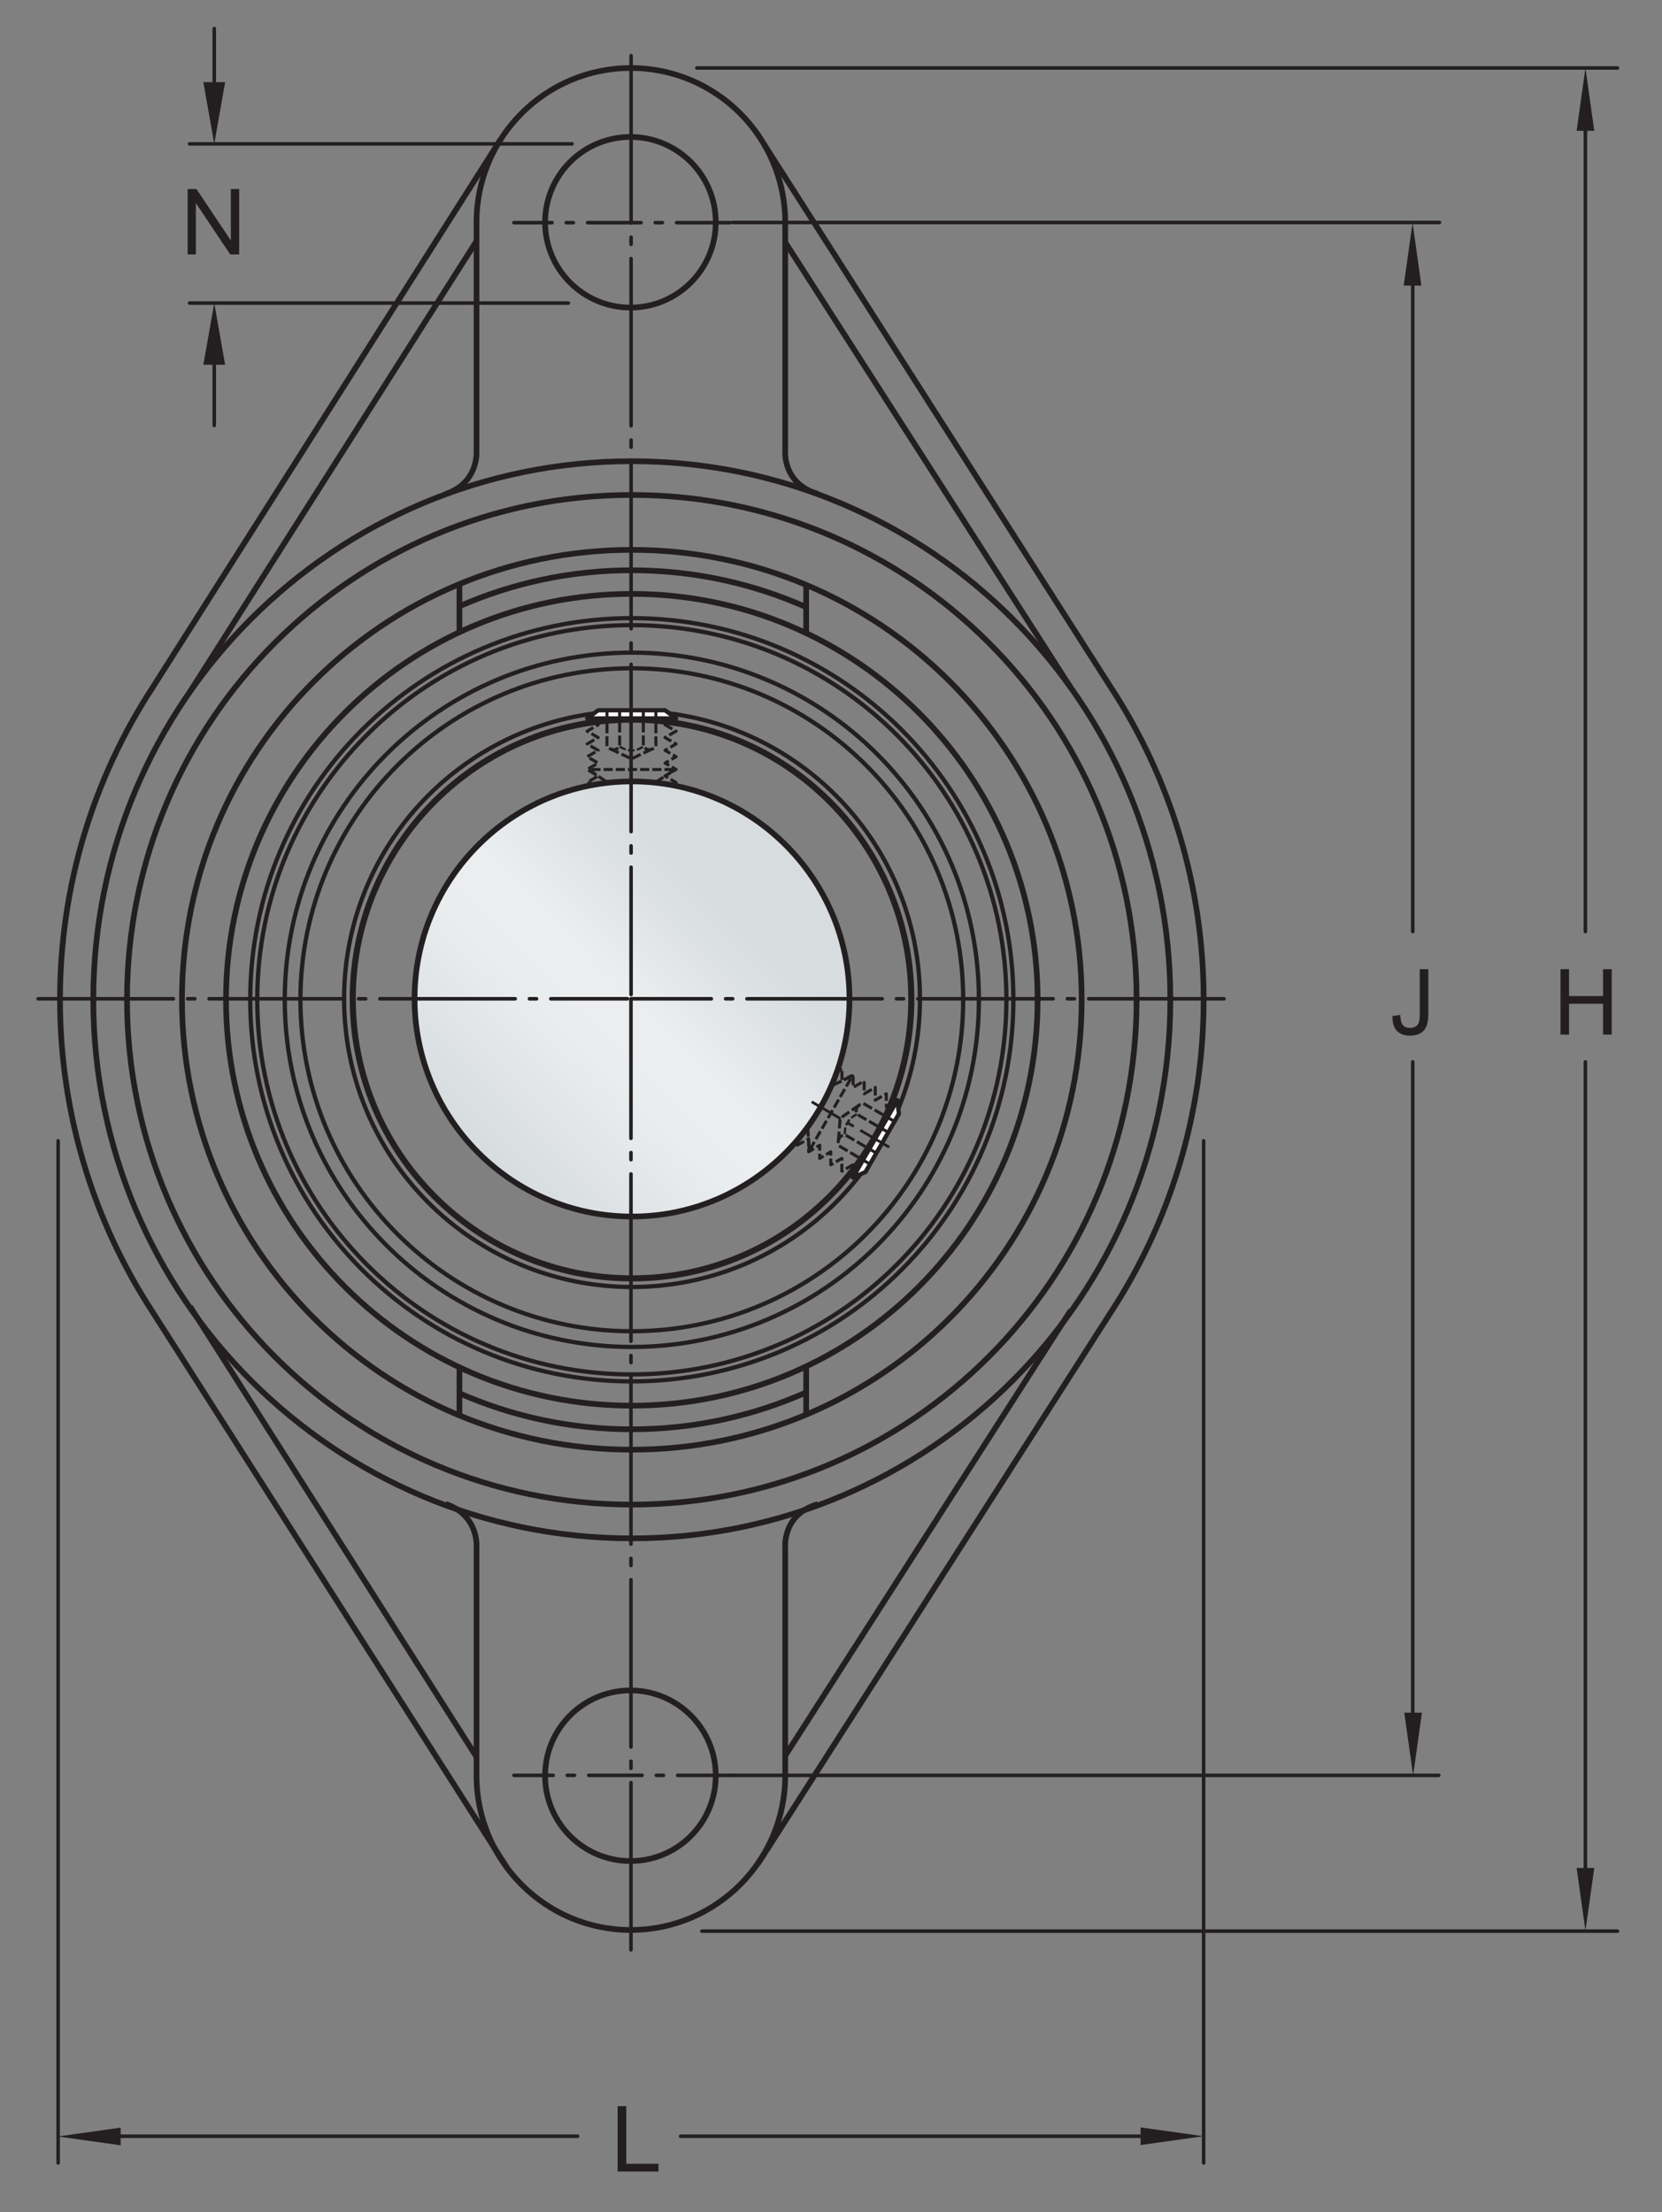 <?xml version="1.0" encoding="UTF-8"?>
<svg xmlns="http://www.w3.org/2000/svg" xmlns:xlink="http://www.w3.org/1999/xlink" width="218.35pt" height="290.67pt" viewBox="0 0 218.35 290.67" version="1.1">
<rect x="0" y="0" width="218.35" height="290.67" fill="#808080" stroke="none"/>
<defs>
<g>
<symbol overflow="visible" id="glyph0-0">
<path style="stroke:none;" d="M 1.5 0 L 1.5 -7.5 L 7.5 -7.5 L 7.5 0 Z M 1.688 -0.188 L 7.312 -0.188 L 7.312 -7.312 L 1.688 -7.312 Z M 1.688 -0.188 "/>
</symbol>
<symbol overflow="visible" id="glyph0-1">
<path style="stroke:none;" d="M 0.922 0 L 0.922 -8.594 L 2.078 -8.594 L 6.594 -1.844 L 6.594 -8.594 L 7.688 -8.594 L 7.688 0 L 6.516 0 L 2 -6.75 L 2 0 Z M 0.922 0 "/>
</symbol>
<symbol overflow="visible" id="glyph0-2">
<path style="stroke:none;" d="M 0.344 -2.438 L 1.375 -2.578 C 1.395 -1.922 1.516 -1.473 1.734 -1.234 C 1.953 -0.992 2.258 -0.875 2.656 -0.875 C 2.938 -0.875 3.18 -0.938 3.391 -1.062 C 3.598 -1.195 3.738 -1.375 3.812 -1.594 C 3.895 -1.82 3.938 -2.18 3.938 -2.672 L 3.938 -8.594 L 5.062 -8.594 L 5.062 -2.734 C 5.062 -2.016 4.973 -1.457 4.797 -1.062 C 4.629 -0.664 4.359 -0.363 3.984 -0.156 C 3.609 0.039 3.164 0.141 2.656 0.141 C 1.906 0.141 1.328 -0.07 0.922 -0.5 C 0.523 -0.938 0.332 -1.582 0.344 -2.438 Z M 0.344 -2.438 "/>
</symbol>
<symbol overflow="visible" id="glyph0-3">
<path style="stroke:none;" d="M 0.969 0 L 0.969 -8.594 L 2.094 -8.594 L 2.094 -5.062 L 6.562 -5.062 L 6.562 -8.594 L 7.703 -8.594 L 7.703 0 L 6.562 0 L 6.562 -4.047 L 2.094 -4.047 L 2.094 0 Z M 0.969 0 "/>
</symbol>
<symbol overflow="visible" id="glyph0-4">
<path style="stroke:none;" d="M 0.875 0 L 0.875 -8.594 L 2.016 -8.594 L 2.016 -1.016 L 6.25 -1.016 L 6.25 0 Z M 0.875 0 "/>
</symbol>
</g>
<clipPath id="clip1">
  <path d="M 54 102 L 112 102 L 112 160 L 54 160 Z M 54 102 "/>
</clipPath>
<clipPath id="clip2">
  <path d="M 54.469 131.25 C 54.469 147.02 67.258 159.859 83.027 159.859 C 98.805 159.859 111.602 147.02 111.602 131.25 C 111.602 115.473 98.805 102.684 83.027 102.684 C 67.258 102.684 54.469 115.473 54.469 131.25 "/>
</clipPath>
<clipPath id="clip3">
  <path d="M 54.469 131.25 C 54.469 147.02 67.258 159.859 83.027 159.859 C 98.805 159.859 111.602 147.02 111.602 131.25 C 111.602 115.473 98.805 102.684 83.027 102.684 C 67.258 102.684 54.469 115.473 54.469 131.25 "/>
</clipPath>
<linearGradient id="linear0" gradientUnits="userSpaceOnUse" x1="-0.207" y1="0" x2="1.207" y2="0" gradientTransform="matrix(40.408,-40.408,40.408,40.408,62.829,151.465)">
<stop offset="0" style="stop-color:rgb(84.215%,86.259%,87.21%);stop-opacity:1;"/>
<stop offset="0.125" style="stop-color:rgb(84.215%,86.259%,87.21%);stop-opacity:1;"/>
<stop offset="0.156" style="stop-color:rgb(84.366%,86.394%,87.337%);stop-opacity:1;"/>
<stop offset="0.164" style="stop-color:rgb(84.641%,86.638%,87.564%);stop-opacity:1;"/>
<stop offset="0.172" style="stop-color:rgb(84.888%,86.858%,87.77%);stop-opacity:1;"/>
<stop offset="0.18" style="stop-color:rgb(85.133%,87.074%,87.975%);stop-opacity:1;"/>
<stop offset="0.188" style="stop-color:rgb(85.379%,87.291%,88.176%);stop-opacity:1;"/>
<stop offset="0.195" style="stop-color:rgb(85.625%,87.509%,88.38%);stop-opacity:1;"/>
<stop offset="0.203" style="stop-color:rgb(85.87%,87.727%,88.585%);stop-opacity:1;"/>
<stop offset="0.211" style="stop-color:rgb(86.116%,87.944%,88.788%);stop-opacity:1;"/>
<stop offset="0.219" style="stop-color:rgb(86.362%,88.161%,88.991%);stop-opacity:1;"/>
<stop offset="0.227" style="stop-color:rgb(86.607%,88.379%,89.195%);stop-opacity:1;"/>
<stop offset="0.234" style="stop-color:rgb(86.853%,88.596%,89.397%);stop-opacity:1;"/>
<stop offset="0.242" style="stop-color:rgb(87.1%,88.812%,89.6%);stop-opacity:1;"/>
<stop offset="0.25" style="stop-color:rgb(87.346%,89.029%,89.803%);stop-opacity:1;"/>
<stop offset="0.258" style="stop-color:rgb(87.592%,89.246%,90.004%);stop-opacity:1;"/>
<stop offset="0.266" style="stop-color:rgb(87.839%,89.462%,90.207%);stop-opacity:1;"/>
<stop offset="0.273" style="stop-color:rgb(88.084%,89.679%,90.41%);stop-opacity:1;"/>
<stop offset="0.281" style="stop-color:rgb(88.33%,89.894%,90.611%);stop-opacity:1;"/>
<stop offset="0.289" style="stop-color:rgb(88.576%,90.111%,90.813%);stop-opacity:1;"/>
<stop offset="0.297" style="stop-color:rgb(88.821%,90.326%,91.014%);stop-opacity:1;"/>
<stop offset="0.305" style="stop-color:rgb(89.067%,90.541%,91.214%);stop-opacity:1;"/>
<stop offset="0.312" style="stop-color:rgb(89.313%,90.756%,91.415%);stop-opacity:1;"/>
<stop offset="0.32" style="stop-color:rgb(89.557%,90.97%,91.615%);stop-opacity:1;"/>
<stop offset="0.328" style="stop-color:rgb(89.801%,91.185%,91.815%);stop-opacity:1;"/>
<stop offset="0.336" style="stop-color:rgb(90.047%,91.399%,92.015%);stop-opacity:1;"/>
<stop offset="0.344" style="stop-color:rgb(90.291%,91.612%,92.213%);stop-opacity:1;"/>
<stop offset="0.352" style="stop-color:rgb(90.533%,91.824%,92.412%);stop-opacity:1;"/>
<stop offset="0.359" style="stop-color:rgb(90.776%,92.036%,92.609%);stop-opacity:1;"/>
<stop offset="0.367" style="stop-color:rgb(91.02%,92.249%,92.807%);stop-opacity:1;"/>
<stop offset="0.375" style="stop-color:rgb(91.26%,92.458%,93.002%);stop-opacity:1;"/>
<stop offset="0.383" style="stop-color:rgb(91.499%,92.668%,93.198%);stop-opacity:1;"/>
<stop offset="0.391" style="stop-color:rgb(91.736%,92.874%,93.39%);stop-opacity:1;"/>
<stop offset="0.406" style="stop-color:rgb(91.922%,93.036%,93.539%);stop-opacity:1;"/>
<stop offset="0.438" style="stop-color:rgb(91.988%,93.094%,93.594%);stop-opacity:1;"/>
<stop offset="0.5" style="stop-color:rgb(91.988%,93.094%,93.594%);stop-opacity:1;"/>
<stop offset="0.516" style="stop-color:rgb(91.837%,92.961%,93.471%);stop-opacity:1;"/>
<stop offset="0.523" style="stop-color:rgb(91.502%,92.671%,93.199%);stop-opacity:1;"/>
<stop offset="0.531" style="stop-color:rgb(91.141%,92.355%,92.906%);stop-opacity:1;"/>
<stop offset="0.539" style="stop-color:rgb(90.782%,92.043%,92.615%);stop-opacity:1;"/>
<stop offset="0.547" style="stop-color:rgb(90.428%,91.733%,92.326%);stop-opacity:1;"/>
<stop offset="0.555" style="stop-color:rgb(90.079%,91.428%,92.041%);stop-opacity:1;"/>
<stop offset="0.562" style="stop-color:rgb(89.735%,91.127%,91.762%);stop-opacity:1;"/>
<stop offset="0.57" style="stop-color:rgb(89.395%,90.829%,91.484%);stop-opacity:1;"/>
<stop offset="0.578" style="stop-color:rgb(89.061%,90.536%,91.211%);stop-opacity:1;"/>
<stop offset="0.586" style="stop-color:rgb(88.731%,90.247%,90.939%);stop-opacity:1;"/>
<stop offset="0.594" style="stop-color:rgb(88.406%,89.963%,90.674%);stop-opacity:1;"/>
<stop offset="0.602" style="stop-color:rgb(88.089%,89.684%,90.413%);stop-opacity:1;"/>
<stop offset="0.609" style="stop-color:rgb(87.776%,89.407%,90.157%);stop-opacity:1;"/>
<stop offset="0.617" style="stop-color:rgb(87.471%,89.139%,89.905%);stop-opacity:1;"/>
<stop offset="0.625" style="stop-color:rgb(87.17%,88.873%,89.658%);stop-opacity:1;"/>
<stop offset="0.633" style="stop-color:rgb(86.877%,88.615%,89.417%);stop-opacity:1;"/>
<stop offset="0.641" style="stop-color:rgb(86.591%,88.362%,89.18%);stop-opacity:1;"/>
<stop offset="0.648" style="stop-color:rgb(86.311%,88.116%,88.948%);stop-opacity:1;"/>
<stop offset="0.656" style="stop-color:rgb(86.04%,87.877%,88.724%);stop-opacity:1;"/>
<stop offset="0.664" style="stop-color:rgb(85.777%,87.643%,88.507%);stop-opacity:1;"/>
<stop offset="0.672" style="stop-color:rgb(85.524%,87.421%,88.297%);stop-opacity:1;"/>
<stop offset="0.68" style="stop-color:rgb(85.281%,87.206%,88.095%);stop-opacity:1;"/>
<stop offset="0.688" style="stop-color:rgb(85.049%,87%,87.904%);stop-opacity:1;"/>
<stop offset="0.703" style="stop-color:rgb(84.735%,86.722%,87.643%);stop-opacity:1;"/>
<stop offset="0.719" style="stop-color:rgb(84.381%,86.407%,87.349%);stop-opacity:1;"/>
<stop offset="0.75" style="stop-color:rgb(84.222%,86.266%,87.216%);stop-opacity:1;"/>
<stop offset="1" style="stop-color:rgb(84.215%,86.259%,87.21%);stop-opacity:1;"/>
</linearGradient>
</defs>
<g id="surface1">
<path style="fill:none;stroke-width:4.68;stroke-linecap:round;stroke-linejoin:round;stroke:rgb(13.73%,12.16%,12.549%);stroke-opacity:1;stroke-miterlimit:4;" d="M 249.062 2717.637 L 751.602 2717.637 " transform="matrix(0.1,0,0,-0.1,0,290.67)"/>
<path style="fill:none;stroke-width:4.68;stroke-linecap:round;stroke-linejoin:round;stroke:rgb(13.73%,12.16%,12.549%);stroke-opacity:1;stroke-miterlimit:4;" d="M 249.062 2508.458 L 746.602 2508.458 " transform="matrix(0.1,0,0,-0.1,0,290.67)"/>
<path style="fill:none;stroke-width:4.68;stroke-linecap:round;stroke-linejoin:round;stroke:rgb(13.73%,12.16%,12.549%);stroke-opacity:1;stroke-miterlimit:4;" d="M 281.484 2347.52 L 281.484 2482.716 " transform="matrix(0.1,0,0,-0.1,0,290.67)"/>
<path style=" stroke:none;fill-rule:nonzero;fill:rgb(13.73%,12.16%,12.549%);fill-opacity:1;" d="M 28.148 39.824 L 26.715 47.934 L 29.578 47.934 "/>
<path style="fill:none;stroke-width:4.68;stroke-linecap:round;stroke-linejoin:round;stroke:rgb(13.73%,12.16%,12.549%);stroke-opacity:1;stroke-miterlimit:4;" d="M 281.484 2869.2 L 281.484 2745.255 " transform="matrix(0.1,0,0,-0.1,0,290.67)"/>
<path style=" stroke:none;fill-rule:nonzero;fill:rgb(13.73%,12.16%,12.549%);fill-opacity:1;" d="M 28.148 18.906 L 26.715 10.797 L 29.578 10.797 "/>
<g style="fill:rgb(13.73%,12.16%,12.549%);fill-opacity:1;">
  <use xlink:href="#glyph0-1" x="23.732" y="33.436"/>
</g>
<g clip-path="url(#clip1)" clip-rule="nonzero">
<g clip-path="url(#clip2)" clip-rule="nonzero">
<g clip-path="url(#clip3)" clip-rule="nonzero">
<path style=" stroke:none;fill-rule:nonzero;fill:url(#linear0);" d="M 25.879 131.273 L 83.035 188.43 L 140.191 131.273 L 83.035 74.117 Z M 25.879 131.273 "/>
</g>
</g>
</g>
<path style="fill:none;stroke-width:7.48;stroke-linecap:butt;stroke-linejoin:miter;stroke:rgb(13.73%,12.16%,12.549%);stroke-opacity:1;stroke-miterlimit:4;" d="M 1116.016 1594.239 C 1116.016 1751.973 988.008 1879.864 830.312 1879.864 C 672.539 1879.864 544.648 1751.973 544.648 1594.239 C 544.648 1436.505 672.539 1308.106 830.312 1308.106 C 988.008 1308.106 1116.016 1436.505 1116.016 1594.239 Z M 1116.016 1594.239 " transform="matrix(0.1,0,0,-0.1,0,290.67)"/>
<path style="fill:none;stroke-width:5.61;stroke-linecap:butt;stroke-linejoin:round;stroke:rgb(13.73%,12.16%,12.549%);stroke-opacity:1;stroke-miterlimit:4;" d="M 1208.633 1594.239 C 1208.633 1803.106 1039.258 1972.442 830.312 1972.442 C 621.367 1972.442 452.07 1803.106 452.07 1594.239 C 452.07 1384.825 621.367 1215.528 830.312 1215.528 C 1039.258 1215.528 1208.633 1384.825 1208.633 1594.239 Z M 1208.633 1594.239 " transform="matrix(0.1,0,0,-0.1,0,290.67)"/>
<path style="fill:none;stroke-width:7.97;stroke-linecap:butt;stroke-linejoin:round;stroke:rgb(13.73%,12.16%,12.549%);stroke-opacity:1;stroke-miterlimit:4;" d="M 1197.266 1594.239 C 1197.266 1796.817 1033.047 1961.075 830.312 1961.075 C 627.695 1961.075 463.438 1796.817 463.438 1594.239 C 463.438 1391.27 627.695 1226.856 830.312 1226.856 C 1033.047 1226.856 1197.266 1391.27 1197.266 1594.239 Z M 1197.266 1594.239 " transform="matrix(0.1,0,0,-0.1,0,290.67)"/>
<path style="fill-rule:nonzero;fill:rgb(100%,100%,100%);fill-opacity:1;stroke-width:5.61;stroke-linecap:butt;stroke-linejoin:round;stroke:rgb(13.73%,12.16%,12.549%);stroke-opacity:1;stroke-miterlimit:4;" d="M 771.367 1962.677 L 785.859 1973.38 L 873.672 1973.38 L 888.242 1962.677 Z M 771.367 1962.677 " transform="matrix(0.1,0,0,-0.1,0,290.67)"/>
<path style="fill:none;stroke-width:4;stroke-linecap:butt;stroke-linejoin:round;stroke:rgb(13.73%,12.16%,12.549%);stroke-opacity:1;stroke-dasharray:12,4;stroke-miterlimit:4;" d="M 783.281 1874.903 L 771.367 1878.419 L 785.859 1887.169 L 771.367 1895.567 L 785.859 1903.966 L 771.367 1912.325 L 785.859 1920.723 L 771.367 1929.122 L 785.859 1937.52 L 771.367 1945.919 L 785.859 1954.317 L 771.367 1962.677 L 785.859 1973.419 L 873.672 1973.419 L 888.242 1962.677 L 873.672 1954.317 L 888.242 1945.919 L 873.672 1937.52 L 888.242 1929.122 L 873.672 1920.723 L 888.242 1912.325 L 873.672 1903.966 L 888.242 1895.567 L 873.672 1887.169 L 888.242 1878.419 L 881.875 1874.903 " transform="matrix(0.1,0,0,-0.1,0,290.67)"/>
<path style="fill:none;stroke-width:4;stroke-linecap:butt;stroke-linejoin:round;stroke:rgb(13.73%,12.16%,12.549%);stroke-opacity:1;stroke-dasharray:12,4;stroke-miterlimit:4;" d="M 861.523 1878.77 L 886.719 1895.528 L 773.047 1895.528 L 797.891 1878.653 Z M 861.523 1878.77 " transform="matrix(0.1,0,0,-0.1,0,290.67)"/>
<path style="fill:none;stroke-width:4;stroke-linecap:butt;stroke-linejoin:round;stroke:rgb(13.73%,12.16%,12.549%);stroke-opacity:1;stroke-dasharray:13,4;stroke-miterlimit:4;" d="M 797.422 1973.184 L 797.422 1925.802 C 797.422 1925.802 806.289 1916.27 814.062 1925.802 L 814.062 1973.184 " transform="matrix(0.1,0,0,-0.1,0,290.67)"/>
<path style="fill:none;stroke-width:4;stroke-linecap:butt;stroke-linejoin:round;stroke:rgb(13.73%,12.16%,12.549%);stroke-opacity:1;stroke-dasharray:13,4;stroke-miterlimit:4;" d="M 861.719 1973.184 L 861.719 1925.802 C 861.719 1925.802 852.93 1916.27 845.156 1925.802 L 845.156 1973.184 " transform="matrix(0.1,0,0,-0.1,0,290.67)"/>
<path style="fill:none;stroke-width:3;stroke-linecap:butt;stroke-linejoin:round;stroke:rgb(13.73%,12.16%,12.549%);stroke-opacity:1;stroke-dasharray:8.8,3.08;stroke-miterlimit:4;" d="M 814.062 1925.802 C 814.062 1925.802 829.492 1914.122 845.117 1925.802 " transform="matrix(0.1,0,0,-0.1,0,290.67)"/>
<path style="fill:none;stroke-width:4;stroke-linecap:butt;stroke-linejoin:round;stroke:rgb(13.73%,12.16%,12.549%);stroke-opacity:1;stroke-dasharray:12,4;stroke-miterlimit:4;" d="M 802.031 1922.638 L 829.492 1909.552 L 858.711 1923.419 " transform="matrix(0.1,0,0,-0.1,0,290.67)"/>
<path style="fill-rule:nonzero;fill:rgb(100%,100%,100%);fill-opacity:1;stroke-width:5.61;stroke-linecap:butt;stroke-linejoin:round;stroke:rgb(13.73%,12.16%,12.549%);stroke-opacity:1;stroke-miterlimit:4;" d="M 1178.945 1461.036 L 1180.977 1443.067 L 1137.031 1366.583 L 1120.508 1359.317 Z M 1178.945 1461.036 " transform="matrix(0.1,0,0,-0.1,0,290.67)"/>
<path style="fill:none;stroke-width:4;stroke-linecap:butt;stroke-linejoin:round;stroke:rgb(13.73%,12.16%,12.549%);stroke-opacity:1;stroke-dasharray:12,4;stroke-miterlimit:4;" d="M 1096.992 1494.63 L 1105.977 1503.145 L 1106.289 1486.192 L 1120.82 1494.591 L 1120.82 1477.794 L 1135.352 1486.192 L 1135.352 1469.395 L 1149.883 1477.794 L 1149.883 1461.036 L 1164.414 1469.395 L 1164.414 1452.638 L 1178.945 1461.036 L 1180.977 1443.067 L 1137.031 1366.544 L 1120.508 1359.317 L 1120.508 1376.075 L 1105.977 1367.716 L 1105.977 1384.513 L 1091.445 1376.075 L 1091.445 1393.184 L 1076.914 1384.513 L 1076.914 1401.817 L 1062.383 1393.184 L 1062.383 1410.216 L 1047.539 1402.013 L 1047.656 1409.239 " transform="matrix(0.1,0,0,-0.1,0,290.67)"/>
<path style="fill:none;stroke-width:4;stroke-linecap:butt;stroke-linejoin:round;stroke:rgb(13.73%,12.16%,12.549%);stroke-opacity:1;stroke-dasharray:12,4;stroke-miterlimit:4;" d="M 1061.211 1424.903 L 1063.125 1394.513 L 1119.922 1493.106 L 1092.891 1480.059 Z M 1061.211 1424.903 " transform="matrix(0.1,0,0,-0.1,0,290.67)"/>
<path style="fill:none;stroke-width:3.6;stroke-linecap:butt;stroke-linejoin:round;stroke:rgb(13.73%,12.16%,12.549%);stroke-opacity:1;stroke-dasharray:44,10,10,10;stroke-miterlimit:4;" d="M 1066.406 1458.848 L 1168.906 1398.809 " transform="matrix(0.1,0,0,-0.1,0,290.67)"/>
<path style="fill:none;stroke-width:4;stroke-linecap:butt;stroke-linejoin:round;stroke:rgb(13.73%,12.16%,12.549%);stroke-opacity:1;stroke-dasharray:13,4;stroke-miterlimit:4;" d="M 1175 1433.184 L 1133.984 1456.895 C 1133.984 1456.895 1121.328 1454.083 1125.703 1442.559 L 1166.719 1418.927 " transform="matrix(0.1,0,0,-0.1,0,290.67)"/>
<path style="fill:none;stroke-width:4;stroke-linecap:butt;stroke-linejoin:round;stroke:rgb(13.73%,12.16%,12.549%);stroke-opacity:1;stroke-dasharray:13,4;stroke-miterlimit:4;" d="M 1142.852 1377.052 L 1101.836 1401.231 C 1101.836 1401.231 1097.969 1413.653 1110.117 1415.567 L 1151.172 1391.622 " transform="matrix(0.1,0,0,-0.1,0,290.67)"/>
<path style="fill:none;stroke-width:3;stroke-linecap:butt;stroke-linejoin:round;stroke:rgb(13.73%,12.16%,12.549%);stroke-opacity:1;stroke-dasharray:8.8,3.08;stroke-miterlimit:4;" d="M 1125.703 1442.52 C 1125.703 1442.52 1107.812 1434.903 1110.117 1415.567 " transform="matrix(0.1,0,0,-0.1,0,290.67)"/>
<path style="fill:none;stroke-width:4;stroke-linecap:butt;stroke-linejoin:round;stroke:rgb(13.73%,12.16%,12.549%);stroke-opacity:1;stroke-dasharray:12,4;stroke-miterlimit:4;" d="M 1128.945 1454.591 L 1103.828 1437.286 L 1101.211 1404.942 " transform="matrix(0.1,0,0,-0.1,0,290.67)"/>
<path style="fill:none;stroke-width:4.68;stroke-linecap:round;stroke-linejoin:round;stroke:rgb(13.73%,12.16%,12.549%);stroke-opacity:1;stroke-dasharray:219.83,18.71,9.35,18.71;stroke-miterlimit:4;" d="M 829.102 2833.536 L 829.102 1599.825 " transform="matrix(0.1,0,0,-0.1,0,290.67)"/>
<path style="fill:none;stroke-width:4.68;stroke-linecap:round;stroke-linejoin:round;stroke:rgb(13.73%,12.16%,12.549%);stroke-opacity:1;stroke-dasharray:219.83,18.71,9.35,18.71;stroke-miterlimit:4;" d="M 828.945 344.434 L 828.945 1594.239 " transform="matrix(0.1,0,0,-0.1,0,290.67)"/>
<path style="fill:none;stroke-width:4.68;stroke-linecap:round;stroke-linejoin:round;stroke:rgb(13.73%,12.16%,12.549%);stroke-opacity:1;stroke-dasharray:177.73,18.71,9.35,18.71;stroke-miterlimit:4;" d="M 50.117 1594.239 L 824.414 1594.239 " transform="matrix(0.1,0,0,-0.1,0,290.67)"/>
<path style="fill:none;stroke-width:4.68;stroke-linecap:round;stroke-linejoin:round;stroke:rgb(13.73%,12.16%,12.549%);stroke-opacity:1;stroke-dasharray:177.73,18.71,9.35,18.71;stroke-miterlimit:4;" d="M 1608.047 1594.239 L 830.312 1594.239 " transform="matrix(0.1,0,0,-0.1,0,290.67)"/>
<path style="fill:none;stroke-width:7.48;stroke-linecap:butt;stroke-linejoin:round;stroke:rgb(13.73%,12.16%,12.549%);stroke-opacity:1;stroke-miterlimit:4;" d="M 1537.578 1593.184 C 1537.578 1983.888 1220.82 2300.645 830.039 2300.645 C 439.258 2300.645 122.578 1983.888 122.578 1593.184 C 122.578 1201.973 439.258 885.216 830.039 885.216 C 1220.82 885.216 1537.578 1201.973 1537.578 1593.184 Z M 1537.578 1593.184 " transform="matrix(0.1,0,0,-0.1,0,290.67)"/>
<path style="fill:none;stroke-width:7.48;stroke-linecap:butt;stroke-linejoin:round;stroke:rgb(13.73%,12.16%,12.549%);stroke-opacity:1;stroke-miterlimit:4;" d="M 1493.242 1593.184 C 1493.242 1959.395 1196.367 2256.309 830.039 2256.309 C 463.789 2256.309 166.875 1959.395 166.875 1593.184 C 166.875 1226.466 463.789 929.591 830.039 929.591 C 1196.367 929.591 1493.242 1226.466 1493.242 1593.184 Z M 1493.242 1593.184 " transform="matrix(0.1,0,0,-0.1,0,290.67)"/>
<path style="fill:none;stroke-width:7.48;stroke-linecap:butt;stroke-linejoin:round;stroke:rgb(13.73%,12.16%,12.549%);stroke-opacity:1;stroke-miterlimit:4;" d="M 1421.094 1593.184 C 1421.094 1919.552 1156.484 2184.161 830.039 2184.161 C 503.594 2184.161 239.062 1919.552 239.062 1593.184 C 239.062 1266.309 503.594 1001.739 830.039 1001.739 C 1156.484 1001.739 1421.094 1266.309 1421.094 1593.184 Z M 1421.094 1593.184 " transform="matrix(0.1,0,0,-0.1,0,290.67)"/>
<path style="fill:none;stroke-width:7.48;stroke-linecap:butt;stroke-linejoin:round;stroke:rgb(13.73%,12.16%,12.549%);stroke-opacity:1;stroke-miterlimit:4;" d="M 1363.203 1593.184 C 1363.203 1887.598 1124.531 2126.309 830.039 2126.309 C 535.547 2126.309 296.914 1887.598 296.914 1593.184 C 296.914 1298.302 535.547 1059.591 830.039 1059.591 C 1124.531 1059.591 1363.203 1298.302 1363.203 1593.184 Z M 1363.203 1593.184 " transform="matrix(0.1,0,0,-0.1,0,290.67)"/>
<path style="fill:none;stroke-width:7.48;stroke-linecap:butt;stroke-linejoin:round;stroke:rgb(13.73%,12.16%,12.549%);stroke-opacity:1;stroke-miterlimit:4;" d="M 1059.531 2108.731 C 989.336 2139.942 911.68 2157.325 830.039 2157.325 C 749.336 2157.325 672.656 2140.411 603.32 2109.903 " transform="matrix(0.1,0,0,-0.1,0,290.67)"/>
<path style="fill:none;stroke-width:7.48;stroke-linecap:butt;stroke-linejoin:round;stroke:rgb(13.73%,12.16%,12.549%);stroke-opacity:1;stroke-miterlimit:4;" d="M 602.227 1076.427 C 671.914 1045.684 748.984 1028.536 830 1028.536 C 911.758 1028.536 989.492 1045.958 1059.727 1077.286 " transform="matrix(0.1,0,0,-0.1,0,290.67)"/>
<path style="fill:none;stroke-width:7.48;stroke-linecap:butt;stroke-linejoin:round;stroke:rgb(13.73%,12.16%,12.549%);stroke-opacity:1;stroke-miterlimit:4;" d="M 1059.141 2137.364 L 1059.141 2077.012 " transform="matrix(0.1,0,0,-0.1,0,290.67)"/>
<path style="fill:none;stroke-width:7.48;stroke-linecap:butt;stroke-linejoin:round;stroke:rgb(13.73%,12.16%,12.549%);stroke-opacity:1;stroke-miterlimit:4;" d="M 603.594 2137.364 L 603.594 2077.012 " transform="matrix(0.1,0,0,-0.1,0,290.67)"/>
<path style="fill:none;stroke-width:7.48;stroke-linecap:butt;stroke-linejoin:round;stroke:rgb(13.73%,12.16%,12.549%);stroke-opacity:1;stroke-miterlimit:4;" d="M 1059.141 1108.536 L 1059.141 1048.184 " transform="matrix(0.1,0,0,-0.1,0,290.67)"/>
<path style="fill:none;stroke-width:7.48;stroke-linecap:butt;stroke-linejoin:round;stroke:rgb(13.73%,12.16%,12.549%);stroke-opacity:1;stroke-miterlimit:4;" d="M 603.594 1108.536 L 603.594 1048.184 " transform="matrix(0.1,0,0,-0.1,0,290.67)"/>
<path style="fill:none;stroke-width:7.48;stroke-linecap:butt;stroke-linejoin:miter;stroke:rgb(13.73%,12.16%,12.549%);stroke-opacity:1;stroke-miterlimit:4;" d="M 585.234 2257.481 C 628.945 2272.052 626.055 2313.341 626.055 2313.341 L 626.055 2614.63 C 626.055 2726.583 716.797 2817.325 828.75 2817.325 C 940.781 2817.325 1031.602 2726.583 1031.602 2614.63 L 1031.602 2315.255 C 1031.602 2315.255 1027.227 2271.387 1074.453 2257.755 " transform="matrix(0.1,0,0,-0.1,0,290.67)"/>
<path style="fill:none;stroke-width:7.48;stroke-linecap:butt;stroke-linejoin:miter;stroke:rgb(13.73%,12.16%,12.549%);stroke-opacity:1;stroke-miterlimit:4;" d="M 940.352 2614.63 C 940.352 2676.544 890.156 2726.739 828.281 2726.739 C 766.367 2726.739 716.133 2676.544 716.133 2614.63 C 716.133 2552.716 766.367 2502.52 828.281 2502.52 C 890.156 2502.52 940.352 2552.716 940.352 2614.63 Z M 940.352 2614.63 " transform="matrix(0.1,0,0,-0.1,0,290.67)"/>
<path style="fill:none;stroke-width:4.68;stroke-linecap:round;stroke-linejoin:round;stroke:rgb(13.73%,12.16%,12.549%);stroke-opacity:1;stroke-dasharray:70.16,18.71,9.35,18.71;stroke-miterlimit:4;" d="M 959.102 2614.122 L 675.156 2614.122 " transform="matrix(0.1,0,0,-0.1,0,290.67)"/>
<path style="fill:none;stroke-width:7.48;stroke-linecap:butt;stroke-linejoin:round;stroke:rgb(13.73%,12.16%,12.549%);stroke-opacity:1;stroke-miterlimit:4;" d="M 1003.867 2716.973 L 1459.18 2003.888 C 1536.406 1885.841 1581.328 1744.747 1581.328 1593.184 C 1581.328 1440.919 1536.016 1298.731 1458.164 1180.372 L 995.938 457.872 " transform="matrix(0.1,0,0,-0.1,0,290.67)"/>
<path style="fill:none;stroke-width:7.48;stroke-linecap:butt;stroke-linejoin:round;stroke:rgb(13.73%,12.16%,12.549%);stroke-opacity:1;stroke-miterlimit:4;" d="M 657.578 2723.341 L 200.312 2002.989 C 123.477 1885.138 78.828 1744.395 78.828 1593.184 C 78.828 1441.817 123.594 1300.45 200.586 1182.559 L 666.523 451.778 " transform="matrix(0.1,0,0,-0.1,0,290.67)"/>
<path style="fill:none;stroke-width:7.48;stroke-linecap:butt;stroke-linejoin:round;stroke:rgb(13.73%,12.16%,12.549%);stroke-opacity:1;stroke-miterlimit:4;" d="M 625.898 2589.708 L 249.844 1998.223 " transform="matrix(0.1,0,0,-0.1,0,290.67)"/>
<path style="fill:none;stroke-width:7.48;stroke-linecap:butt;stroke-linejoin:round;stroke:rgb(13.73%,12.16%,12.549%);stroke-opacity:1;stroke-miterlimit:4;" d="M 1030.742 2589.708 L 1406.797 2002.989 " transform="matrix(0.1,0,0,-0.1,0,290.67)"/>
<path style="fill:none;stroke-width:7.48;stroke-linecap:butt;stroke-linejoin:miter;stroke:rgb(13.73%,12.16%,12.549%);stroke-opacity:1;stroke-miterlimit:4;" d="M 585.234 930.489 C 628.945 915.88 626.055 874.591 626.055 874.591 L 626.055 573.341 C 626.055 461.348 716.797 370.606 828.75 370.606 C 940.781 370.606 1031.602 461.348 1031.602 573.341 L 1031.602 872.716 C 1031.602 872.716 1027.227 916.583 1074.453 930.216 " transform="matrix(0.1,0,0,-0.1,0,290.67)"/>
<path style="fill:none;stroke-width:7.48;stroke-linecap:butt;stroke-linejoin:miter;stroke:rgb(13.73%,12.16%,12.549%);stroke-opacity:1;stroke-miterlimit:4;" d="M 940.352 573.341 C 940.352 511.427 890.156 461.192 828.281 461.192 C 766.367 461.192 716.133 511.427 716.133 573.341 C 716.133 635.216 766.367 685.411 828.281 685.411 C 890.156 685.411 940.352 635.216 940.352 573.341 Z M 940.352 573.341 " transform="matrix(0.1,0,0,-0.1,0,290.67)"/>
<path style="fill:none;stroke-width:4.68;stroke-linecap:round;stroke-linejoin:round;stroke:rgb(13.73%,12.16%,12.549%);stroke-opacity:1;stroke-dasharray:70.16,18.71,9.35,18.71;stroke-miterlimit:4;" d="M 960.547 573.809 L 675.195 573.809 " transform="matrix(0.1,0,0,-0.1,0,290.67)"/>
<path style="fill:none;stroke-width:7.48;stroke-linecap:butt;stroke-linejoin:round;stroke:rgb(13.73%,12.16%,12.549%);stroke-opacity:1;stroke-miterlimit:4;" d="M 625.898 598.263 L 249.844 1189.708 " transform="matrix(0.1,0,0,-0.1,0,290.67)"/>
<path style="fill:none;stroke-width:7.48;stroke-linecap:butt;stroke-linejoin:round;stroke:rgb(13.73%,12.16%,12.549%);stroke-opacity:1;stroke-miterlimit:4;" d="M 1030.742 598.263 L 1406.797 1184.981 " transform="matrix(0.1,0,0,-0.1,0,290.67)"/>
<path style="fill:none;stroke-width:5.61;stroke-linecap:butt;stroke-linejoin:round;stroke:rgb(13.73%,12.16%,12.549%);stroke-opacity:1;stroke-miterlimit:4;" d="M 1331.367 1593.184 C 1331.367 1870.02 1106.953 2094.434 830 2094.434 C 553.203 2094.434 328.75 1870.02 328.75 1593.184 C 328.75 1315.841 553.203 1091.466 830 1091.466 C 1106.953 1091.466 1331.367 1315.841 1331.367 1593.184 Z M 1331.367 1593.184 " transform="matrix(0.1,0,0,-0.1,0,290.67)"/>
<path style="fill:none;stroke-width:5.61;stroke-linecap:butt;stroke-linejoin:round;stroke:rgb(13.73%,12.16%,12.549%);stroke-opacity:1;stroke-miterlimit:4;" d="M 1322.188 1593.184 C 1322.188 1864.942 1101.875 2085.255 830 2085.255 C 558.281 2085.255 337.969 1864.942 337.969 1593.184 C 337.969 1320.919 558.281 1100.645 830 1100.645 C 1101.875 1100.645 1322.188 1320.919 1322.188 1593.184 Z M 1322.188 1593.184 " transform="matrix(0.1,0,0,-0.1,0,290.67)"/>
<path style="fill:none;stroke-width:5.61;stroke-linecap:butt;stroke-linejoin:round;stroke:rgb(13.73%,12.16%,12.549%);stroke-opacity:1;stroke-miterlimit:4;" d="M 1286.055 1593.184 C 1286.055 1844.981 1081.914 2049.122 830.039 2049.122 C 578.203 2049.122 374.102 1844.981 374.102 1593.184 C 374.102 1340.88 578.203 1136.739 830.039 1136.739 C 1081.914 1136.739 1286.055 1340.88 1286.055 1593.184 Z M 1286.055 1593.184 " transform="matrix(0.1,0,0,-0.1,0,290.67)"/>
<path style="fill:none;stroke-width:5.61;stroke-linecap:butt;stroke-linejoin:round;stroke:rgb(13.73%,12.16%,12.549%);stroke-opacity:1;stroke-miterlimit:4;" d="M 1265.43 1593.184 C 1265.43 1833.614 1070.547 2028.536 830.039 2028.536 C 589.609 2028.536 394.688 1833.614 394.688 1593.184 C 394.688 1352.286 589.609 1157.364 830.039 1157.364 C 1070.547 1157.364 1265.43 1352.286 1265.43 1593.184 Z M 1265.43 1593.184 " transform="matrix(0.1,0,0,-0.1,0,290.67)"/>
<path style="fill:none;stroke-width:4.68;stroke-linecap:round;stroke-linejoin:round;stroke:rgb(13.73%,12.16%,12.549%);stroke-opacity:1;stroke-miterlimit:4;" d="M 1581.328 1407.598 L 1581.328 64.513 " transform="matrix(0.1,0,0,-0.1,0,290.67)"/>
<path style="fill:none;stroke-width:4.68;stroke-linecap:round;stroke-linejoin:round;stroke:rgb(13.73%,12.16%,12.549%);stroke-opacity:1;stroke-miterlimit:4;" d="M 894.141 99.591 L 1555.586 99.591 " transform="matrix(0.1,0,0,-0.1,0,290.67)"/>
<path style="fill:none;stroke-width:4.68;stroke-linecap:round;stroke-linejoin:round;stroke:rgb(13.73%,12.16%,12.549%);stroke-opacity:1;stroke-miterlimit:4;" d="M 76.367 1407.598 L 76.367 64.513 " transform="matrix(0.1,0,0,-0.1,0,290.67)"/>
<path style="fill:none;stroke-width:4.68;stroke-linecap:round;stroke-linejoin:round;stroke:rgb(13.73%,12.16%,12.549%);stroke-opacity:1;stroke-miterlimit:4;" d="M 758.828 99.591 L 102.148 99.591 " transform="matrix(0.1,0,0,-0.1,0,290.67)"/>
<path style="fill:none;stroke-width:4.68;stroke-linecap:round;stroke-linejoin:round;stroke:rgb(13.73%,12.16%,12.549%);stroke-opacity:1;stroke-miterlimit:4;" d="M 960.078 573.809 L 1890.156 573.809 " transform="matrix(0.1,0,0,-0.1,0,290.67)"/>
<path style="fill:none;stroke-width:4.68;stroke-linecap:round;stroke-linejoin:round;stroke:rgb(13.73%,12.16%,12.549%);stroke-opacity:1;stroke-miterlimit:4;" d="M 922.188 369.083 L 2124.961 369.083 " transform="matrix(0.1,0,0,-0.1,0,290.67)"/>
<path style="fill:none;stroke-width:4.68;stroke-linecap:round;stroke-linejoin:round;stroke:rgb(13.73%,12.16%,12.549%);stroke-opacity:1;stroke-miterlimit:4;" d="M 962.578 2614.356 L 1891.133 2614.356 " transform="matrix(0.1,0,0,-0.1,0,290.67)"/>
<path style="fill:none;stroke-width:4.68;stroke-linecap:round;stroke-linejoin:round;stroke:rgb(13.73%,12.16%,12.549%);stroke-opacity:1;stroke-miterlimit:4;" d="M 915.469 2817.364 L 2124.961 2817.364 " transform="matrix(0.1,0,0,-0.1,0,290.67)"/>
<path style="fill:none;stroke-width:4.68;stroke-linecap:round;stroke-linejoin:round;stroke:rgb(13.73%,12.16%,12.549%);stroke-opacity:1;stroke-miterlimit:4;" d="M 1856.055 614.591 L 1856.055 1511.309 " transform="matrix(0.1,0,0,-0.1,0,290.67)"/>
<path style="fill:none;stroke-width:4.68;stroke-linecap:round;stroke-linejoin:round;stroke:rgb(13.73%,12.16%,12.549%);stroke-opacity:1;stroke-miterlimit:4;" d="M 1856.055 1682.559 L 1856.055 2587.481 " transform="matrix(0.1,0,0,-0.1,0,290.67)"/>
<path style="fill:none;stroke-width:4.68;stroke-linecap:round;stroke-linejoin:round;stroke:rgb(13.73%,12.16%,12.549%);stroke-opacity:1;stroke-miterlimit:4;" d="M 2082.852 404.864 L 2082.852 1511.309 " transform="matrix(0.1,0,0,-0.1,0,290.67)"/>
<path style="fill:none;stroke-width:4.68;stroke-linecap:round;stroke-linejoin:round;stroke:rgb(13.73%,12.16%,12.549%);stroke-opacity:1;stroke-miterlimit:4;" d="M 2082.852 1682.559 L 2082.852 2790.88 " transform="matrix(0.1,0,0,-0.1,0,290.67)"/>
<g style="fill:rgb(13.73%,12.16%,12.549%);fill-opacity:1;">
  <use xlink:href="#glyph0-2" x="182.589" y="135.95"/>
</g>
<g style="fill:rgb(13.73%,12.16%,12.549%);fill-opacity:1;">
  <use xlink:href="#glyph0-3" x="204.045" y="135.95"/>
</g>
<g style="fill:rgb(13.73%,12.16%,12.549%);fill-opacity:1;">
  <use xlink:href="#glyph0-4" x="80.265" y="285.35"/>
</g>
<path style=" stroke:none;fill-rule:nonzero;fill:rgb(13.73%,12.16%,12.549%);fill-opacity:1;" d="M 149.852 279.551 L 158.105 280.711 L 149.852 281.867 "/>
<path style=" stroke:none;fill-rule:nonzero;fill:rgb(13.73%,12.16%,12.549%);fill-opacity:1;" d="M 15.852 281.902 L 7.594 280.742 L 15.852 279.582 "/>
<path style=" stroke:none;fill-rule:nonzero;fill:rgb(13.73%,12.16%,12.549%);fill-opacity:1;" d="M 207.133 17.188 L 208.293 8.93 L 209.449 17.188 "/>
<path style=" stroke:none;fill-rule:nonzero;fill:rgb(13.73%,12.16%,12.549%);fill-opacity:1;" d="M 184.418 37.52 L 185.578 29.262 L 186.738 37.52 "/>
<path style=" stroke:none;fill-rule:nonzero;fill:rgb(13.73%,12.16%,12.549%);fill-opacity:1;" d="M 209.453 245.461 L 208.293 253.715 L 207.133 245.461 "/>
<path style=" stroke:none;fill-rule:nonzero;fill:rgb(13.73%,12.16%,12.549%);fill-opacity:1;" d="M 186.812 225.051 L 185.652 233.305 L 184.492 225.051 "/>
</g>
</svg>

